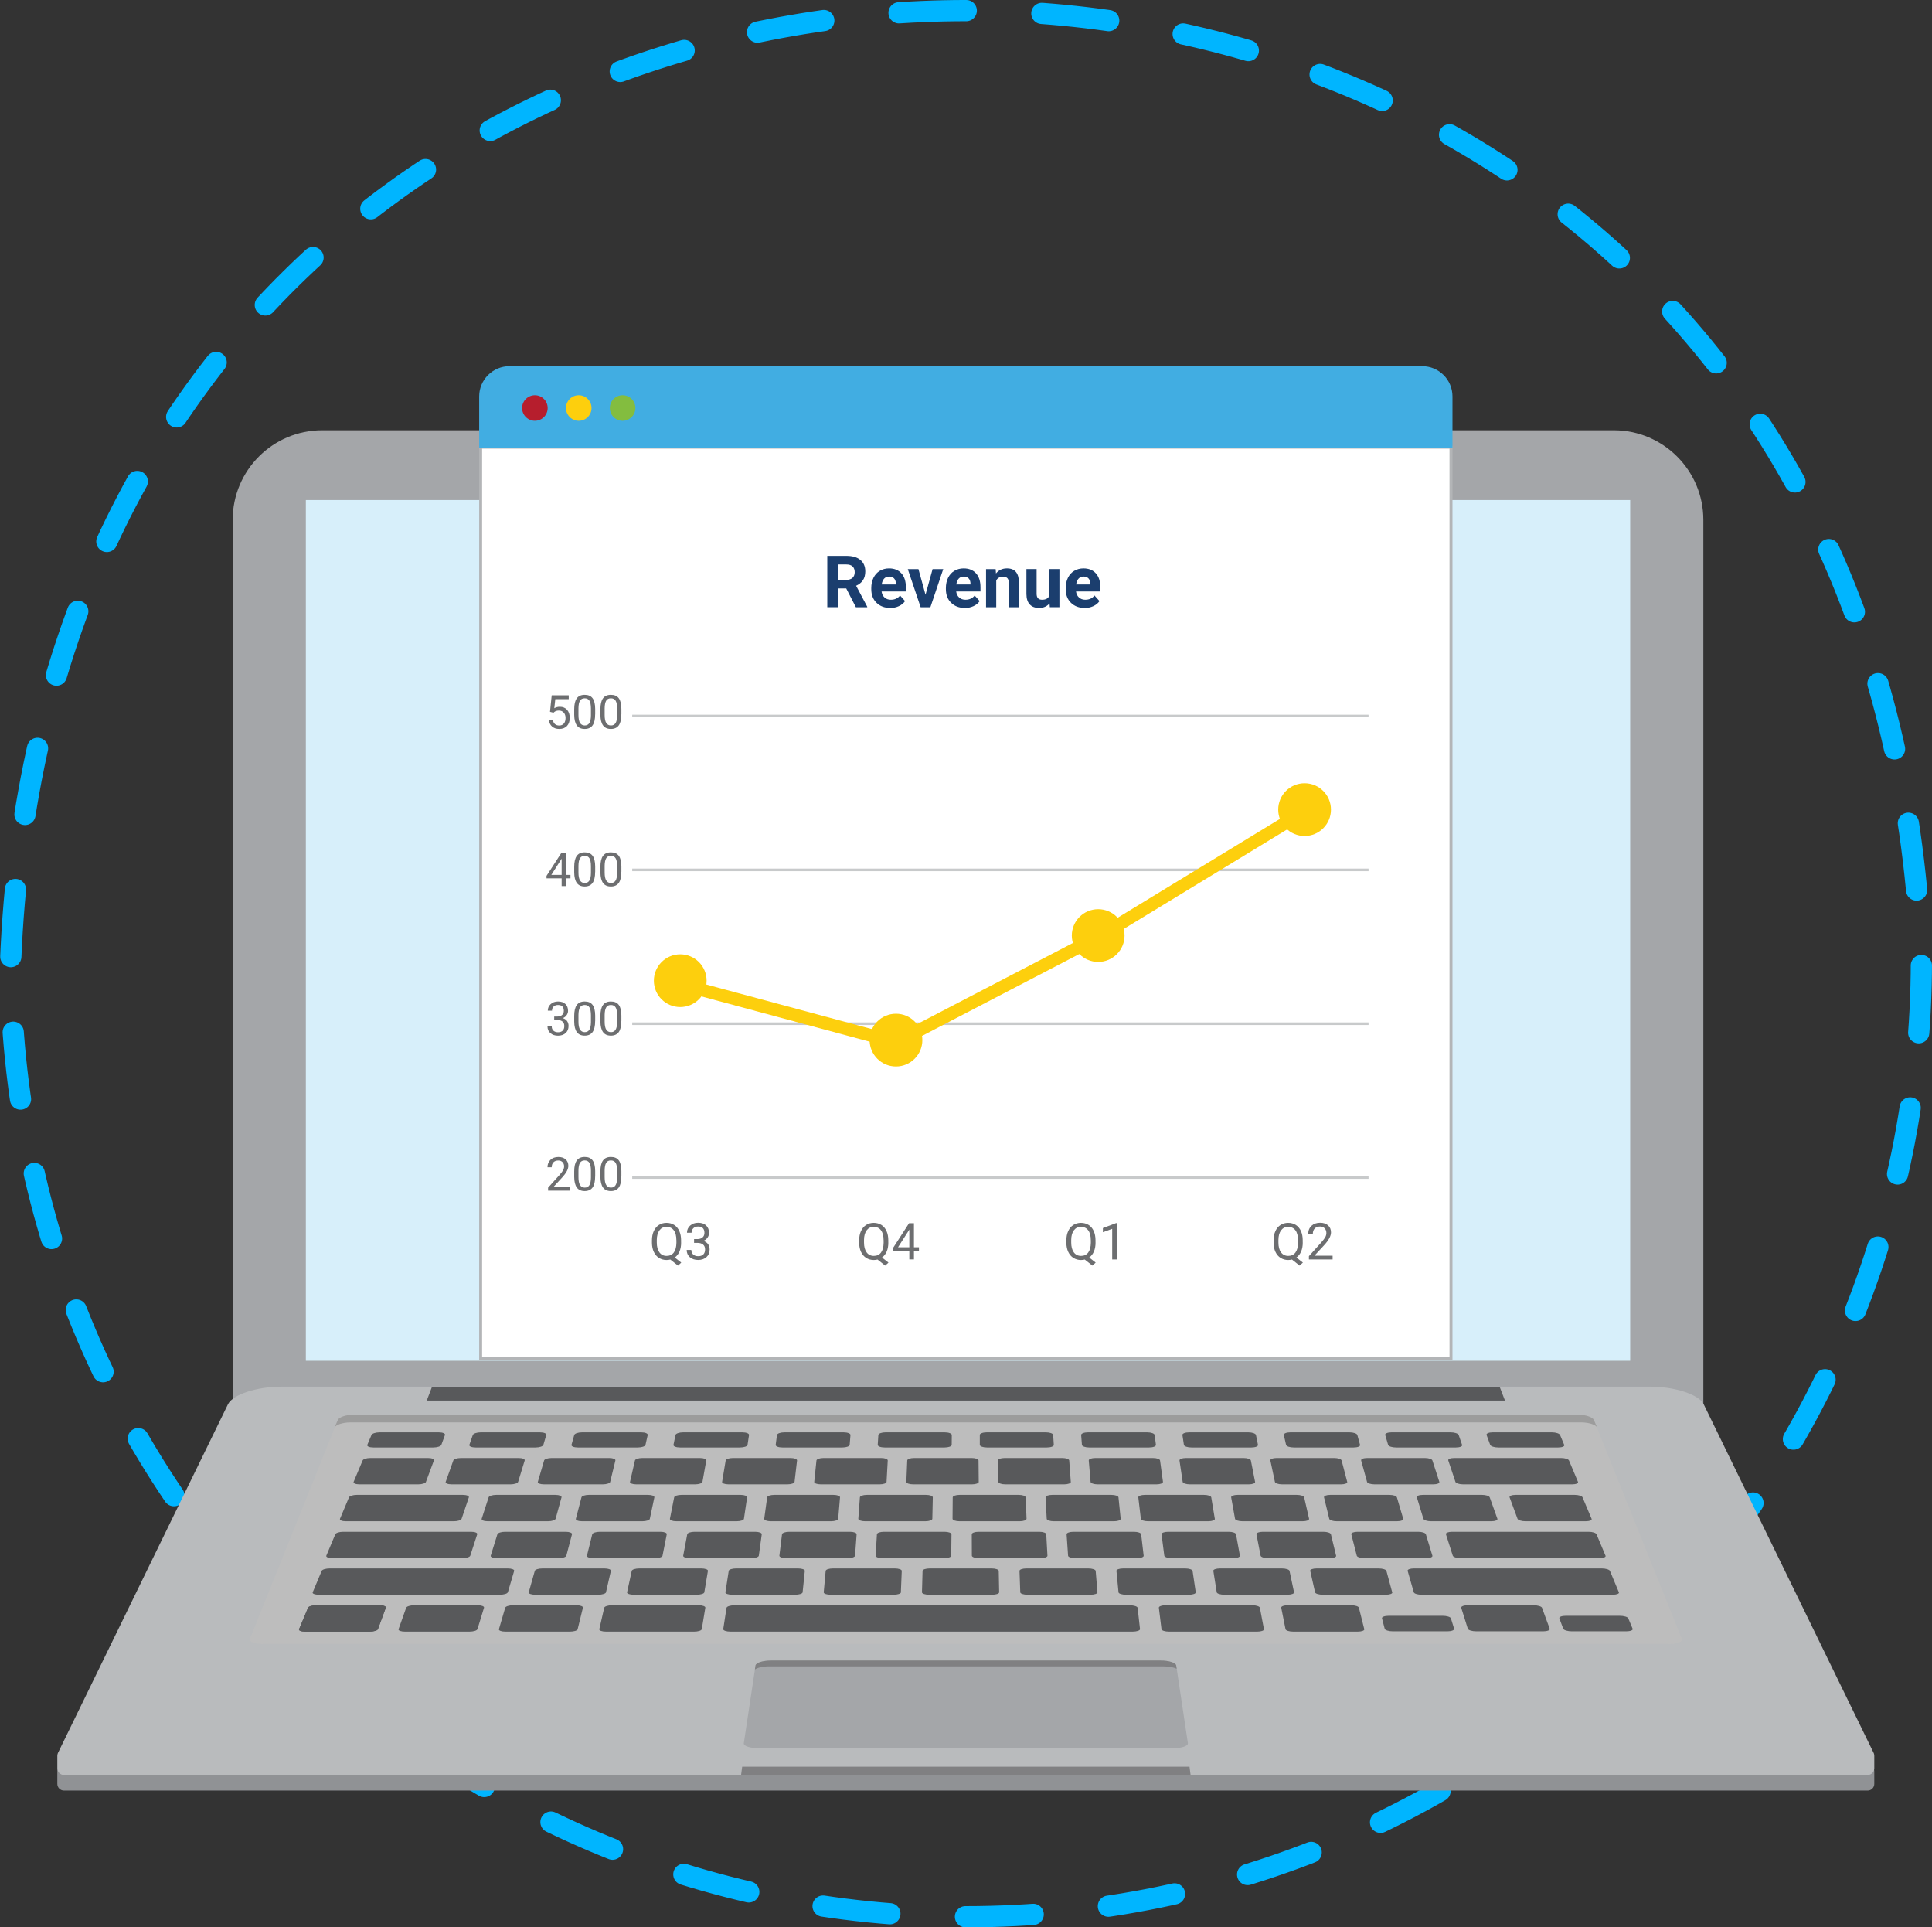 <svg xmlns="http://www.w3.org/2000/svg" xmlns:xlink="http://www.w3.org/1999/xlink" id="Layer_2" viewBox="0 0 455 453.81"><rect x="0" y="0" width="455" height="453.81" fill="#333333" stroke="none"/><defs><style>.cls-1{stroke:#fdcf0d;stroke-width:3px;}.cls-1,.cls-2,.cls-3,.cls-4{fill:none;}.cls-1,.cls-3,.cls-4{stroke-miterlimit:10;}.cls-5{clip-path:url(#clippath);}.cls-6{fill:#fdcf0d;}.cls-7{fill:#fff;}.cls-8{fill:#9c9c9c;}.cls-9{fill:#83bd3f;}.cls-10{fill:#b61e2d;}.cls-11{fill:#909295;}.cls-12{fill:#b3b5b7;}.cls-13{fill:#b9bbbd;}.cls-14{fill:#d7effa;}.cls-15{fill:#a4a6a9;}.cls-16{fill:#bdbdbd;}.cls-17{fill:#41ade2;}.cls-18{fill:#1b3e6e;}.cls-19{fill:#6d6e70;}.cls-20{fill:#808082;}.cls-21{fill:#58595b;}.cls-2{clip-rule:evenodd;}.cls-22{clip-path:url(#clippath-1);}.cls-23{clip-path:url(#clippath-4);}.cls-24{clip-path:url(#clippath-3);}.cls-25{clip-path:url(#clippath-2);}.cls-26{clip-path:url(#clippath-7);}.cls-27{clip-path:url(#clippath-8);}.cls-28{clip-path:url(#clippath-6);}.cls-29{clip-path:url(#clippath-5);}.cls-30{clip-path:url(#clippath-9);}.cls-31{clip-path:url(#clippath-60);}.cls-32{clip-path:url(#clippath-69);}.cls-33{clip-path:url(#clippath-20);}.cls-34{clip-path:url(#clippath-21);}.cls-35{clip-path:url(#clippath-24);}.cls-36{clip-path:url(#clippath-23);}.cls-37{clip-path:url(#clippath-22);}.cls-38{clip-path:url(#clippath-25);}.cls-39{clip-path:url(#clippath-44);}.cls-40{clip-path:url(#clippath-45);}.cls-41{clip-path:url(#clippath-40);}.cls-42{clip-path:url(#clippath-42);}.cls-43{clip-path:url(#clippath-41);}.cls-44{clip-path:url(#clippath-47);}.cls-45{clip-path:url(#clippath-43);}.cls-46{clip-path:url(#clippath-46);}.cls-47{clip-path:url(#clippath-48);}.cls-48{clip-path:url(#clippath-49);}.cls-49{clip-path:url(#clippath-81);}.cls-50{clip-path:url(#clippath-80);}.cls-51{clip-path:url(#clippath-27);}.cls-52{clip-path:url(#clippath-28);}.cls-53{clip-path:url(#clippath-26);}.cls-54{clip-path:url(#clippath-29);}.cls-55{clip-path:url(#clippath-34);}.cls-56{clip-path:url(#clippath-35);}.cls-57{clip-path:url(#clippath-36);}.cls-58{clip-path:url(#clippath-37);}.cls-59{clip-path:url(#clippath-39);}.cls-60{clip-path:url(#clippath-33);}.cls-61{clip-path:url(#clippath-32);}.cls-62{clip-path:url(#clippath-30);}.cls-63{clip-path:url(#clippath-38);}.cls-64{clip-path:url(#clippath-31);}.cls-65{clip-path:url(#clippath-53);}.cls-66{clip-path:url(#clippath-54);}.cls-67{clip-path:url(#clippath-50);}.cls-68{clip-path:url(#clippath-51);}.cls-69{clip-path:url(#clippath-52);}.cls-70{clip-path:url(#clippath-55);}.cls-71{clip-path:url(#clippath-56);}.cls-72{clip-path:url(#clippath-57);}.cls-73{clip-path:url(#clippath-58);}.cls-74{clip-path:url(#clippath-79);}.cls-75{clip-path:url(#clippath-61);}.cls-76{clip-path:url(#clippath-64);}.cls-77{clip-path:url(#clippath-62);}.cls-78{clip-path:url(#clippath-68);}.cls-79{clip-path:url(#clippath-67);}.cls-80{clip-path:url(#clippath-73);}.cls-81{clip-path:url(#clippath-59);}.cls-82{clip-path:url(#clippath-65);}.cls-83{clip-path:url(#clippath-63);}.cls-84{clip-path:url(#clippath-66);}.cls-85{clip-path:url(#clippath-70);}.cls-86{clip-path:url(#clippath-75);}.cls-87{clip-path:url(#clippath-72);}.cls-88{clip-path:url(#clippath-78);}.cls-89{clip-path:url(#clippath-71);}.cls-90{clip-path:url(#clippath-77);}.cls-91{clip-path:url(#clippath-74);}.cls-92{clip-path:url(#clippath-76);}.cls-93{clip-path:url(#clippath-14);}.cls-94{clip-path:url(#clippath-13);}.cls-95{clip-path:url(#clippath-12);}.cls-96{clip-path:url(#clippath-10);}.cls-97{clip-path:url(#clippath-15);}.cls-98{clip-path:url(#clippath-17);}.cls-99{clip-path:url(#clippath-16);}.cls-100{clip-path:url(#clippath-19);}.cls-101{clip-path:url(#clippath-11);}.cls-102{clip-path:url(#clippath-18);}.cls-3{stroke:#00b5ff;stroke-dasharray:0 0 15.84 17.82;stroke-linecap:round;stroke-width:5px;}.cls-4{stroke:#c8cacb;stroke-width:.61px;}</style><clipPath id="clippath"><path class="cls-2" d="M401.15,331.81H54.8V122.4c0-11.64,9.44-21.09,21.08-21.09H380.06c11.64,0,21.09,9.45,21.09,21.09v209.41Z"></path></clipPath><clipPath id="clippath-1"><polygon class="cls-2" points="72.03 117.74 72.03 127.28 72.03 133.83 72.03 320.41 383.92 320.41 383.92 133.83 383.92 127.28 383.92 117.74 72.03 117.74"></polygon></clipPath><clipPath id="clippath-2"><path class="cls-2" d="M441.3,416.5h0v-.02s-.02,0-.02-.02l-40.08-82.2c-1.18-2.26-6.78-4.08-12.5-4.08H66.23c-5.73,0-11.32,1.82-12.51,4.08L13.63,416.46s0,.02-.01,.02v.02h0c-.07,.18-.12,.37-.12,.58v2.95c0,.86,.7,1.57,1.56,1.57H439.85c.87,0,1.56-.71,1.56-1.57v-2.95c0-.21-.05-.4-.11-.58"></path></clipPath><clipPath id="clippath-3"><path class="cls-2" d="M441.3,412.82h0s-.02-.02-.02-.04l-40.08-82.2c-1.18-2.25-6.78-4.08-12.5-4.08H66.23c-5.73,0-11.32,1.83-12.51,4.08L13.63,412.78s0,.02-.01,.02h0c-.07,.2-.12,.4-.12,.61v2.94c0,.86,.7,1.58,1.56,1.58H439.85c.87,0,1.56-.71,1.56-1.58v-2.94c0-.21-.05-.4-.11-.59"></path></clipPath><clipPath id="clippath-4"><path class="cls-2" d="M396.07,385.89c.31,.67-1.09,1.21-3.08,1.21H61.95c-2.01,0-3.39-.54-3.1-1.21l20.72-51.57c.3-.67,1.96-1.22,3.71-1.22H371.66c1.74,0,3.4,.55,3.7,1.22l20.72,51.57Z"></path></clipPath><clipPath id="clippath-5"><path class="cls-2" d="M371.66,333.1H83.28c-1.75,0-3.41,.55-3.71,1.22l-.8,1.82c.29-.67,1.96-1.22,3.72-1.22H372.44c1.74,0,3.42,.55,3.72,1.22l-.8-1.82c-.3-.67-1.96-1.22-3.7-1.22"></path></clipPath><clipPath id="clippath-6"><polygon class="cls-2" points="280.14 415.98 174.79 415.98 174.53 417.92 280.39 417.92 280.14 415.98"></polygon></clipPath><clipPath id="clippath-7"><path class="cls-2" d="M279.75,410.47c.09,.65-1.48,1.16-3.53,1.16h-97.49c-2.06,0-3.65-.51-3.56-1.16l2.76-18.32c.08-.65,1.72-1.16,3.66-1.16h91.77c1.93,0,3.55,.52,3.65,1.16l2.75,18.32Z"></path></clipPath><clipPath id="clippath-8"><polygon class="cls-2" points="354.43 329.77 100.5 329.77 101.75 326.51 353.17 326.51 354.43 329.77"></polygon></clipPath><clipPath id="clippath-9"><path class="cls-2" d="M108.71,357.61c-.1,.32-.91,.58-1.8,.58h-25.48c-.89,0-1.5-.26-1.36-.58l2.12-5.05c.14-.33,.95-.58,1.82-.58h25.02c.87,0,1.49,.25,1.39,.58l-1.71,5.05Z"></path></clipPath><clipPath id="clippath-10"><path class="cls-2" d="M110.75,366.3c-.1,.32-.93,.58-1.84,.58h-30.66c-.9,0-1.52-.26-1.4-.58l2.12-5.05c.13-.32,.96-.58,1.86-.58h30.12c.91,0,1.54,.26,1.44,.58l-1.64,5.05Z"></path></clipPath><clipPath id="clippath-11"><path class="cls-2" d="M119.58,374.93c-.08,.31-.92,.56-1.87,.56h-42.64c-.92,0-1.56-.25-1.43-.56l2.12-5.06c.13-.32,.98-.57,1.89-.57h41.92c.93,0,1.6,.26,1.52,.57l-1.49,5.06Z"></path></clipPath><clipPath id="clippath-12"><path class="cls-2" d="M378.12,366.3c.13,.32-.5,.58-1.43,.58h-32.71c-.9,0-1.74-.26-1.84-.58l-1.61-5.05c-.1-.32,.55-.58,1.45-.58h32.14c.91,0,1.74,.26,1.87,.58l2.12,5.05Z"></path></clipPath><clipPath id="clippath-13"><path class="cls-2" d="M381.26,374.93c.13,.31-.52,.56-1.46,.56h-45c-.93,0-1.75-.25-1.84-.56l-1.45-5.06c-.09-.32,.58-.57,1.48-.57h44.24c.92,0,1.78,.26,1.92,.57l2.11,5.06Z"></path></clipPath><clipPath id="clippath-14"><path class="cls-2" d="M321.3,383.61c.07,.32-.63,.57-1.58,.57h-15.13c-.96,0-1.77-.25-1.84-.57l-1.01-5.06c-.07-.32,.63-.58,1.57-.58h14.88c.94,0,1.77,.26,1.84,.58l1.27,5.06Z"></path></clipPath><clipPath id="clippath-15"><path class="cls-2" d="M88.99,383.61c-.12,.32-1,.57-1.95,.57h-15.13c-.95,0-1.61-.25-1.48-.57l2.12-5.06c.12-.32,.99-.58,1.92-.58h14.91c.93,0,1.6,.26,1.48,.58l-1.86,5.06Z"></path></clipPath><clipPath id="clippath-16"><path class="cls-2" d="M112.43,383.61c-.09,.32-.94,.57-1.9,.57h-15.14c-.96,0-1.63-.25-1.53-.57l1.8-5.06c.12-.32,.97-.58,1.92-.58h14.89c.94,0,1.62,.26,1.52,.58l-1.55,5.06Z"></path></clipPath><clipPath id="clippath-17"><path class="cls-2" d="M136.05,383.61c-.07,.32-.9,.57-1.86,.57h-15.13c-.96,0-1.65-.25-1.56-.57l1.48-5.06c.09-.32,.93-.58,1.87-.58h14.89c.93,0,1.62,.26,1.54,.58l-1.24,5.06Z"></path></clipPath><clipPath id="clippath-18"><path class="cls-2" d="M165.26,383.61c-.05,.32-.87,.57-1.81,.57h-20.71c-.97,0-1.67-.25-1.6-.57l1.16-5.06c.08-.32,.9-.58,1.85-.58h20.36c.94,0,1.66,.26,1.6,.58l-.84,5.06Z"></path></clipPath><clipPath id="clippath-19"><path class="cls-2" d="M268.48,383.58c.03,.33-.76,.6-1.76,.6h-94.68c-.99,0-1.76-.27-1.71-.6l.77-5c.05-.33,.89-.6,1.86-.6h93.11c.98,0,1.82,.27,1.85,.6l.56,5Z"></path></clipPath><clipPath id="clippath-20"><path class="cls-2" d="M297.67,383.61c.06,.32-.67,.57-1.61,.57h-20.73c-.94,0-1.75-.25-1.79-.57l-.62-5.06c-.04-.32,.69-.58,1.61-.58h20.38c.93,0,1.74,.26,1.8,.58l.96,5.06Z"></path></clipPath><clipPath id="clippath-21"><path class="cls-2" d="M100.32,348.93c-.12,.31-.93,.57-1.8,.57h-13.91c-.87,0-1.46-.26-1.33-.57l2.12-5.05c.13-.33,.93-.58,1.78-.58h13.66c.86,0,1.46,.25,1.35,.58l-1.88,5.05Z"></path></clipPath><clipPath id="clippath-22"><path class="cls-2" d="M122.01,348.93c-.1,.31-.89,.57-1.76,.57h-13.91c-.88,0-1.48-.26-1.38-.57l1.8-5.05c.12-.33,.89-.58,1.77-.58h13.65c.86,0,1.48,.25,1.39,.58l-1.55,5.05Z"></path></clipPath><clipPath id="clippath-23"><path class="cls-2" d="M143.71,348.93c-.08,.31-.86,.57-1.72,.57h-13.91c-.87,0-1.52-.26-1.42-.57l1.48-5.05c.09-.33,.88-.58,1.72-.58h13.65c.85,0,1.5,.25,1.42,.58l-1.23,5.05Z"></path></clipPath><clipPath id="clippath-24"><path class="cls-2" d="M165.42,348.93c-.06,.31-.82,.57-1.7,.57h-13.9c-.87,0-1.52-.26-1.45-.57l1.16-5.05c.07-.33,.84-.58,1.7-.58h13.64c.87,0,1.52,.25,1.46,.58l-.9,5.05Z"></path></clipPath><clipPath id="clippath-25"><path class="cls-2" d="M187.11,348.93c-.04,.31-.78,.57-1.65,.57h-13.9c-.88,0-1.55-.26-1.5-.57l.84-5.05c.05-.33,.79-.58,1.67-.58h13.64c.86,0,1.53,.25,1.5,.58l-.59,5.05Z"></path></clipPath><clipPath id="clippath-26"><path class="cls-2" d="M208.79,348.93c-.01,.31-.72,.57-1.6,.57h-13.91c-.87,0-1.56-.26-1.52-.57l.52-5.05c.04-.33,.77-.58,1.62-.58h13.65c.86,0,1.53,.25,1.52,.58l-.28,5.05Z"></path></clipPath><clipPath id="clippath-27"><path class="cls-2" d="M230.5,348.93c0,.31-.7,.57-1.59,.57h-13.89c-.88,0-1.59-.26-1.57-.57l.21-5.05c.01-.33,.71-.58,1.58-.58h13.65c.86,0,1.56,.25,1.56,.58l.05,5.05Z"></path></clipPath><clipPath id="clippath-28"><path class="cls-2" d="M252.19,348.93c.02,.31-.68,.57-1.55,.57h-13.91c-.87,0-1.59-.26-1.6-.57l-.12-5.05c0-.33,.69-.58,1.55-.58h13.65c.86,0,1.57,.25,1.6,.58l.37,5.05Z"></path></clipPath><clipPath id="clippath-29"><path class="cls-2" d="M273.88,348.93c.04,.31-.64,.57-1.5,.57h-13.9c-.87,0-1.61-.26-1.64-.57l-.43-5.05c-.02-.33,.65-.58,1.51-.58h13.65c.86,0,1.58,.25,1.63,.58l.69,5.05Z"></path></clipPath><clipPath id="clippath-30"><path class="cls-2" d="M295.58,348.93c.07,.31-.6,.57-1.47,.57h-13.9c-.88,0-1.63-.26-1.68-.57l-.75-5.05c-.04-.33,.62-.58,1.49-.58h13.64c.86,0,1.61,.25,1.68,.58l.99,5.05Z"></path></clipPath><clipPath id="clippath-31"><path class="cls-2" d="M317.28,348.93c.09,.31-.56,.57-1.43,.57h-13.91c-.87,0-1.62-.26-1.69-.57l-1.07-5.05c-.07-.33,.56-.58,1.41-.58h13.67c.85,0,1.61,.25,1.7,.58l1.32,5.05Z"></path></clipPath><clipPath id="clippath-32"><path class="cls-2" d="M338.97,348.93c.1,.31-.51,.57-1.38,.57h-13.91c-.88,0-1.65-.26-1.73-.57l-1.39-5.05c-.08-.33,.53-.58,1.4-.58h13.66c.85,0,1.63,.25,1.72,.58l1.64,5.05Z"></path></clipPath><clipPath id="clippath-33"><path class="cls-2" d="M371.63,348.93c.13,.31-.48,.57-1.36,.57h-25.72c-.88,0-1.67-.26-1.78-.57l-1.69-5.05c-.11-.33,.5-.58,1.36-.58h25.26c.86,0,1.67,.25,1.81,.58l2.12,5.05Z"></path></clipPath><clipPath id="clippath-34"><path class="cls-2" d="M342.44,383.51c.11,.33-.63,.6-1.62,.6h-12.76c-.99,0-1.87-.27-1.95-.6l-.64-2.46c-.09-.34,.64-.6,1.62-.6h12.64c.98,0,1.86,.26,1.97,.6l.76,2.46Z"></path></clipPath><clipPath id="clippath-35"><path class="cls-2" d="M361.16,377.97h-15.44c-.98,0-1.69,.27-1.59,.6l.78,2.47,.66,2.11,.12,.36c.1,.33,1,.6,2,.6h15.7c.99,0,1.71-.27,1.58-.6l-.13-.36-.78-2.11-.9-2.47c-.12-.33-1.02-.6-2.01-.6"></path></clipPath><clipPath id="clippath-36"><path class="cls-2" d="M384.5,383.51c.14,.33-.54,.6-1.55,.6h-12.75c-1.01,0-1.9-.27-2.04-.6l-.92-2.46c-.13-.34,.57-.6,1.56-.6h12.63c.99,0,1.9,.26,2.04,.6l1.03,2.46Z"></path></clipPath><clipPath id="clippath-37"><path class="cls-2" d="M88.99,383.61c-.12,.32-1,.57-1.95,.57h-15.13c-.95,0-1.61-.25-1.48-.57l2.12-5.06c.12-.32,.99-.58,1.92-.58h14.91c.93,0,1.6,.26,1.48,.58l-1.86,5.06Z"></path></clipPath><clipPath id="clippath-38"><path class="cls-2" d="M142.72,374.93c-.09,.31-.89,.56-1.82,.56h-14.85c-.93,0-1.61-.25-1.53-.56l1.43-5.06c.08-.32,.89-.57,1.81-.57h14.59c.91,0,1.6,.26,1.52,.57l-1.16,5.06Z"></path></clipPath><clipPath id="clippath-39"><path class="cls-2" d="M165.87,374.93c-.05,.31-.86,.56-1.79,.56h-14.84c-.93,0-1.63-.25-1.56-.56l1.1-5.06c.07-.32,.87-.57,1.79-.57h14.58c.91,0,1.62,.26,1.57,.57l-.85,5.06Z"></path></clipPath><clipPath id="clippath-40"><path class="cls-2" d="M189.02,374.93c-.03,.31-.82,.56-1.76,.56h-14.82c-.92,0-1.65-.25-1.6-.56l.78-5.06c.04-.32,.83-.57,1.75-.57h14.57c.93,0,1.64,.26,1.6,.57l-.52,5.06Z"></path></clipPath><clipPath id="clippath-41"><path class="cls-2" d="M212.17,374.93c0,.31-.79,.56-1.71,.56h-14.83c-.95,0-1.66-.25-1.64-.56l.46-5.06c.04-.32,.78-.57,1.71-.57h14.58c.9,0,1.65,.26,1.63,.57l-.21,5.06Z"></path></clipPath><clipPath id="clippath-42"><path class="cls-2" d="M235.3,374.93c.02,.31-.73,.56-1.67,.56h-14.82c-.94,0-1.68-.25-1.68-.56l.14-5.06c.01-.32,.76-.57,1.69-.57h14.57c.93,0,1.67,.26,1.68,.57l.1,5.06Z"></path></clipPath><clipPath id="clippath-43"><path class="cls-2" d="M258.46,374.93c.02,.31-.72,.56-1.66,.56h-14.81c-.94,0-1.69-.25-1.71-.56l-.18-5.06c-.01-.32,.72-.57,1.63-.57h14.58c.92,0,1.69,.26,1.73,.57l.42,5.06Z"></path></clipPath><clipPath id="clippath-44"><path class="cls-2" d="M281.61,374.93c.04,.31-.68,.56-1.62,.56h-14.82c-.93,0-1.72-.25-1.75-.56l-.49-5.06c-.04-.32,.68-.57,1.6-.57h14.57c.92,0,1.71,.26,1.76,.57l.75,5.06Z"></path></clipPath><clipPath id="clippath-45"><path class="cls-2" d="M304.76,374.93c.06,.31-.65,.56-1.59,.56h-14.82c-.93,0-1.73-.25-1.8-.56l-.8-5.06c-.06-.32,.66-.57,1.57-.57h14.58c.91,0,1.73,.26,1.79,.57l1.07,5.06Z"></path></clipPath><clipPath id="clippath-46"><path class="cls-2" d="M327.89,374.93c.09,.31-.59,.56-1.54,.56h-14.81c-.94,0-1.77-.25-1.83-.56l-1.14-5.06c-.08-.32,.62-.57,1.53-.57h14.58c.92,0,1.75,.26,1.83,.57l1.37,5.06Z"></path></clipPath><clipPath id="clippath-47"><path class="cls-2" d="M103.94,340.2c-.13,.35-.99,.62-1.91,.62h-14.11c-.93,0-1.56-.27-1.41-.62l.97-2.31c.14-.35,.99-.63,1.91-.63h13.95c.93,0,1.57,.28,1.45,.63l-.85,2.31Z"></path></clipPath><clipPath id="clippath-48"><path class="cls-2" d="M127.98,340.2c-.1,.35-.94,.62-1.87,.62h-14.1c-.94,0-1.58-.27-1.47-.62l.81-2.31c.12-.35,.96-.63,1.87-.63h13.95c.94,0,1.59,.28,1.48,.63l-.68,2.31Z"></path></clipPath><clipPath id="clippath-49"><path class="cls-2" d="M152.01,340.2c-.07,.35-.88,.62-1.8,.62h-14.12c-.93,0-1.59-.27-1.5-.62l.65-2.31c.09-.35,.91-.63,1.83-.63h13.96c.91,0,1.58,.28,1.51,.63l-.52,2.31Z"></path></clipPath><clipPath id="clippath-50"><path class="cls-2" d="M176.06,340.2c-.06,.35-.85,.62-1.78,.62h-14.13c-.91,0-1.61-.27-1.54-.62l.47-2.31c.07-.35,.88-.63,1.79-.63h13.96c.92,0,1.62,.28,1.57,.63l-.35,2.31Z"></path></clipPath><clipPath id="clippath-51"><path class="cls-2" d="M200.1,340.2c-.02,.35-.81,.62-1.72,.62h-14.11c-.94,0-1.64-.27-1.59-.62l.3-2.31c.05-.35,.82-.63,1.75-.63h13.96c.9,0,1.63,.28,1.6,.63l-.19,2.31Z"></path></clipPath><clipPath id="clippath-52"><path class="cls-2" d="M224.13,340.2c0,.35-.76,.62-1.7,.62h-14.09c-.91,0-1.65-.27-1.63-.62l.15-2.31c.02-.35,.77-.63,1.69-.63h13.94c.93,0,1.67,.28,1.66,.63l-.02,2.31Z"></path></clipPath><clipPath id="clippath-53"><path class="cls-2" d="M248.19,340.2c.02,.35-.72,.62-1.64,.62h-14.11c-.93,0-1.69-.27-1.69-.62v-2.31c-.02-.35,.71-.63,1.63-.63h13.96c.91,0,1.68,.28,1.69,.63l.15,2.31Z"></path></clipPath><clipPath id="clippath-54"><path class="cls-2" d="M272.22,340.2c.05,.35-.67,.62-1.6,.62h-14.1c-.92,0-1.69-.27-1.72-.62l-.18-2.31c-.03-.35,.69-.63,1.59-.63h13.97c.92,0,1.71,.28,1.75,.63l.3,2.31Z"></path></clipPath><clipPath id="clippath-55"><path class="cls-2" d="M296.26,340.2c.07,.35-.63,.62-1.55,.62h-14.1c-.95,0-1.74-.27-1.79-.62l-.35-2.31c-.05-.35,.65-.63,1.57-.63h13.96c.91,0,1.71,.28,1.79,.63l.47,2.31Z"></path></clipPath><clipPath id="clippath-56"><path class="cls-2" d="M320.3,340.2c.1,.35-.58,.62-1.51,.62h-14.09c-.94,0-1.75-.27-1.82-.62l-.53-2.31c-.07-.35,.61-.63,1.52-.63h13.96c.91,0,1.74,.28,1.83,.63l.64,2.31Z"></path></clipPath><clipPath id="clippath-57"><path class="cls-2" d="M344.34,340.2c.12,.35-.53,.62-1.46,.62h-14.11c-.92,0-1.77-.27-1.86-.62l-.68-2.31c-.1-.35,.56-.63,1.47-.63h13.95c.92,0,1.76,.28,1.88,.63l.8,2.31Z"></path></clipPath><clipPath id="clippath-58"><path class="cls-2" d="M368.39,340.2c.15,.35-.5,.62-1.42,.62h-14.11c-.93,0-1.78-.27-1.91-.62l-.85-2.31c-.12-.35,.5-.63,1.43-.63h13.96c.92,0,1.78,.28,1.92,.63l.97,2.31Z"></path></clipPath><clipPath id="clippath-59"><path class="cls-2" d="M130.84,357.61c-.07,.32-.88,.58-1.77,.58h-14.2c-.9,0-1.54-.26-1.43-.58l1.63-5.05c.1-.33,.9-.58,1.79-.58h13.96c.87,0,1.52,.25,1.42,.58l-1.39,5.05Z"></path></clipPath><clipPath id="clippath-60"><path class="cls-2" d="M153.05,357.61c-.08,.32-.86,.58-1.76,.58h-14.21c-.9,0-1.55-.26-1.46-.58l1.32-5.05c.07-.33,.85-.58,1.73-.58h13.96c.89,0,1.55,.25,1.48,.58l-1.07,5.05Z"></path></clipPath><clipPath id="clippath-61"><path class="cls-2" d="M175.21,357.61c-.05,.32-.81,.58-1.71,.58h-14.22c-.9,0-1.57-.26-1.51-.58l1-5.05c.06-.33,.82-.58,1.71-.58h13.96c.87,0,1.55,.25,1.51,.58l-.75,5.05Z"></path></clipPath><clipPath id="clippath-62"><path class="cls-2" d="M197.39,357.61c-.03,.32-.77,.58-1.66,.58h-14.2c-.9,0-1.59-.26-1.55-.58l.69-5.05c.03-.33,.78-.58,1.67-.58h13.95c.87,0,1.57,.25,1.54,.58l-.43,5.05Z"></path></clipPath><clipPath id="clippath-63"><path class="cls-2" d="M219.57,357.61c0,.32-.74,.58-1.64,.58h-14.21c-.88,0-1.6-.26-1.58-.58l.37-5.05c.02-.33,.76-.58,1.63-.58h13.95c.89,0,1.59,.25,1.59,.58l-.11,5.05Z"></path></clipPath><clipPath id="clippath-64"><path class="cls-2" d="M241.75,357.61c0,.32-.7,.58-1.59,.58h-14.2c-.9,0-1.63-.26-1.63-.58l.04-5.05c0-.33,.74-.58,1.61-.58h13.96c.88,0,1.59,.25,1.61,.58l.21,5.05Z"></path></clipPath><clipPath id="clippath-65"><path class="cls-2" d="M263.93,357.61c.03,.32-.67,.58-1.56,.58h-14.21c-.88,0-1.64-.26-1.65-.58l-.27-5.05c-.02-.33,.68-.58,1.56-.58h13.95c.88,0,1.63,.25,1.66,.58l.52,5.05Z"></path></clipPath><clipPath id="clippath-66"><path class="cls-2" d="M286.11,357.61c.05,.32-.63,.58-1.54,.58h-14.2c-.91,0-1.66-.26-1.69-.58l-.6-5.05c-.03-.33,.65-.58,1.54-.58h13.93c.91,0,1.66,.25,1.71,.58l.84,5.05Z"></path></clipPath><clipPath id="clippath-67"><path class="cls-2" d="M308.29,357.61c.08,.32-.6,.58-1.49,.58h-14.2c-.91,0-1.69-.26-1.74-.58l-.91-5.05c-.06-.33,.61-.58,1.5-.58h13.97c.87,0,1.65,.25,1.72,.58l1.16,5.05Z"></path></clipPath><clipPath id="clippath-68"><path class="cls-2" d="M330.47,357.61c.08,.32-.55,.58-1.46,.58h-14.2c-.9,0-1.69-.26-1.76-.58l-1.23-5.05c-.08-.33,.57-.58,1.45-.58h13.95c.9,0,1.67,.25,1.76,.58l1.49,5.05Z"></path></clipPath><clipPath id="clippath-69"><path class="cls-2" d="M352.65,357.61c.1,.32-.53,.58-1.43,.58h-14.2c-.9,0-1.7-.26-1.8-.58l-1.54-5.05c-.11-.33,.52-.58,1.41-.58h13.95c.88,0,1.68,.25,1.8,.58l1.81,5.05Z"></path></clipPath><clipPath id="clippath-70"><path class="cls-2" d="M374.84,357.61c.13,.32-.5,.58-1.39,.58h-14.21c-.9,0-1.73-.26-1.85-.58l-1.87-5.05c-.12-.33,.51-.58,1.39-.58h13.96c.88,0,1.71,.25,1.83,.58l2.13,5.05Z"></path></clipPath><clipPath id="clippath-71"><path class="cls-2" d="M133.38,366.3c-.08,.32-.9,.58-1.82,.58h-14.51c-.92,0-1.58-.26-1.48-.58l1.57-5.05c.1-.32,.91-.58,1.82-.58h14.26c.89,0,1.57,.26,1.49,.58l-1.33,5.05Z"></path></clipPath><clipPath id="clippath-72"><path class="cls-2" d="M156.04,366.3c-.07,.32-.85,.58-1.77,.58h-14.52c-.93,0-1.6-.26-1.52-.58l1.25-5.05c.08-.32,.88-.58,1.78-.58h14.27c.9,0,1.56,.26,1.5,.58l-1,5.05Z"></path></clipPath><clipPath id="clippath-73"><path class="cls-2" d="M178.71,366.3c-.05,.32-.83,.58-1.74,.58h-14.52c-.91,0-1.61-.26-1.55-.58l.95-5.05c.05-.32,.83-.58,1.72-.58h14.27c.9,0,1.59,.26,1.56,.58l-.69,5.05Z"></path></clipPath><clipPath id="clippath-74"><path class="cls-2" d="M201.37,366.3c-.02,.32-.79,.58-1.7,.58h-14.53c-.92,0-1.62-.26-1.59-.58l.62-5.05c.04-.32,.8-.58,1.71-.58h14.27c.91,0,1.61,.26,1.59,.58l-.37,5.05Z"></path></clipPath><clipPath id="clippath-75"><path class="cls-2" d="M224.02,366.3c0,.32-.75,.58-1.66,.58h-14.52c-.91,0-1.64-.26-1.62-.58l.3-5.05c.02-.32,.76-.58,1.66-.58h14.26c.9,0,1.64,.26,1.64,.58l-.06,5.05Z"></path></clipPath><clipPath id="clippath-76"><path class="cls-2" d="M246.69,366.3c.02,.32-.72,.58-1.63,.58h-14.52c-.92,0-1.66-.26-1.66-.58l-.02-5.05c0-.32,.71-.58,1.61-.58h14.29c.89,0,1.63,.26,1.64,.58l.28,5.05Z"></path></clipPath><clipPath id="clippath-77"><path class="cls-2" d="M269.35,366.3c.03,.32-.67,.58-1.59,.58h-14.52c-.92,0-1.7-.26-1.7-.58l-.35-5.05c-.02-.32,.71-.58,1.6-.58h14.26c.91,0,1.66,.26,1.7,.58l.59,5.05Z"></path></clipPath><clipPath id="clippath-78"><path class="cls-2" d="M292.01,366.3c.04,.32-.64,.58-1.55,.58h-14.52c-.92,0-1.69-.26-1.74-.58l-.65-5.05c-.04-.32,.65-.58,1.55-.58h14.27c.89,0,1.66,.26,1.72,.58l.92,5.05Z"></path></clipPath><clipPath id="clippath-79"><path class="cls-2" d="M314.67,366.3c.08,.32-.6,.58-1.52,.58h-14.52c-.91,0-1.69-.26-1.75-.58l-.98-5.05c-.06-.32,.61-.58,1.5-.58h14.27c.9,0,1.69,.26,1.77,.58l1.22,5.05Z"></path></clipPath><clipPath id="clippath-80"><path class="cls-2" d="M337.34,366.3c.1,.32-.55,.58-1.48,.58h-14.51c-.93,0-1.74-.26-1.82-.58l-1.29-5.05c-.08-.32,.58-.58,1.49-.58h14.26c.91,0,1.71,.26,1.81,.58l1.54,5.05Z"></path></clipPath><clipPath id="clippath-81"><path class="cls-2" d="M181.18,392.36h92.82c1.31,0,2.45,.22,3.11,.57l-.11-.78c-.1-.65-1.72-1.16-3.65-1.16h-91.76c-1.93,0-3.57,.52-3.66,1.16l-.15,.95c.57-.44,1.89-.75,3.39-.75"></path></clipPath></defs><g id="Layer_1-2"><g><path class="cls-3" d="M227.5,451.31c124.26,0,225-100.74,225-225-11.85-298.46-438.19-298.37-450,0,0,124.26,100.74,225,225,225h0Z"></path><g><g class="cls-5"><rect class="cls-15" x="53.8" y="100.31" width="348.35" height="232.49"></rect></g><g class="cls-22"><rect class="cls-14" x="71.03" y="116.74" width="313.89" height="204.66"></rect></g><g class="cls-25"><rect class="cls-11" x="12.5" y="329.18" width="429.91" height="93.42"></rect></g><g class="cls-24"><rect class="cls-13" x="12.5" y="325.51" width="429.91" height="93.42"></rect></g><g class="cls-23"><rect class="cls-16" x="57.56" y="332.1" width="339.83" height="56"></rect></g><g class="cls-29"><rect class="cls-8" x="77.77" y="332.1" width="299.39" height="5.03"></rect></g><g class="cls-28"><rect class="cls-20" x="173.53" y="414.98" width="107.86" height="3.95"></rect></g><g class="cls-26"><rect class="cls-15" x="174.07" y="389.98" width="106.76" height="22.64"></rect></g><g class="cls-27"><rect class="cls-21" x="99.5" y="325.51" width="255.93" height="5.27"></rect></g><g class="cls-30"><rect class="cls-21" x="78.93" y="350.99" width="32.59" height="8.2"></rect></g><g class="cls-96"><rect class="cls-21" x="75.73" y="359.67" width="37.77" height="8.2"></rect></g><g class="cls-101"><rect class="cls-21" x="72.51" y="368.29" width="49.65" height="8.2"></rect></g><g class="cls-95"><rect class="cls-21" x="339.43" y="359.67" width="39.81" height="8.2"></rect></g><g class="cls-94"><rect class="cls-21" x="330.42" y="368.29" width="51.97" height="8.2"></rect></g><g class="cls-93"><rect class="cls-21" x="300.67" y="376.97" width="21.71" height="8.21"></rect></g><g class="cls-97"><rect class="cls-21" x="69.29" y="376.97" width="22.68" height="8.21"></rect></g><g class="cls-99"><rect class="cls-21" x="92.76" y="376.97" width="22.33" height="8.21"></rect></g><g class="cls-98"><rect class="cls-21" x="116.42" y="376.97" width="21.95" height="8.21"></rect></g><g class="cls-102"><rect class="cls-21" x="140.06" y="376.97" width="27.09" height="8.21"></rect></g><g class="cls-100"><rect class="cls-21" x="169.28" y="376.97" width="100.23" height="8.2"></rect></g><g class="cls-33"><rect class="cls-21" x="271.89" y="376.97" width="26.84" height="8.21"></rect></g><g class="cls-34"><rect class="cls-21" x="82.15" y="342.31" width="21.15" height="8.2"></rect></g><g class="cls-37"><rect class="cls-21" x="103.86" y="342.31" width="20.8" height="8.2"></rect></g><g class="cls-36"><rect class="cls-21" x="125.57" y="342.31" width="20.45" height="8.2"></rect></g><g class="cls-35"><rect class="cls-21" x="147.29" y="342.31" width="20.09" height="8.2"></rect></g><g class="cls-38"><rect class="cls-21" x="169" y="342.31" width="19.73" height="8.2"></rect></g><g class="cls-53"><rect class="cls-21" x="190.71" y="342.31" width="19.36" height="8.2"></rect></g><g class="cls-51"><rect class="cls-21" x="212.43" y="342.31" width="19.07" height="8.2"></rect></g><g class="cls-52"><rect class="cls-21" x="234.02" y="342.31" width="19.2" height="8.2"></rect></g><g class="cls-54"><rect class="cls-21" x="255.39" y="342.31" width="19.53" height="8.2"></rect></g><g class="cls-62"><rect class="cls-21" x="276.74" y="342.31" width="19.91" height="8.2"></rect></g><g class="cls-64"><rect class="cls-21" x="298.1" y="342.31" width="20.27" height="8.2"></rect></g><g class="cls-61"><rect class="cls-21" x="319.46" y="342.31" width="20.6" height="8.2"></rect></g><g class="cls-60"><rect class="cls-21" x="339.97" y="342.31" width="32.79" height="8.2"></rect></g><g class="cls-55"><rect class="cls-21" x="324.37" y="379.45" width="19.18" height="5.66"></rect></g><g class="cls-56"><rect class="cls-21" x="343.02" y="376.97" width="23.08" height="8.14"></rect></g><g class="cls-57"><rect class="cls-21" x="366.11" y="379.45" width="19.53" height="5.66"></rect></g><g class="cls-58"><rect class="cls-21" x="69.29" y="376.97" width="22.68" height="8.21"></rect></g><g class="cls-63"><rect class="cls-21" x="123.44" y="368.29" width="21.52" height="8.2"></rect></g><g class="cls-59"><rect class="cls-21" x="146.62" y="368.29" width="21.16" height="8.2"></rect></g><g class="cls-41"><rect class="cls-21" x="169.78" y="368.29" width="20.79" height="8.2"></rect></g><g class="cls-43"><rect class="cls-21" x="192.96" y="368.29" width="20.43" height="8.2"></rect></g><g class="cls-42"><rect class="cls-21" x="216.12" y="368.29" width="20.2" height="8.2"></rect></g><g class="cls-45"><rect class="cls-21" x="239.09" y="368.29" width="20.4" height="8.2"></rect></g><g class="cls-39"><rect class="cls-21" x="261.89" y="368.29" width="20.76" height="8.2"></rect></g><g class="cls-40"><rect class="cls-21" x="284.69" y="368.29" width="21.13" height="8.2"></rect></g><g class="cls-46"><rect class="cls-21" x="307.5" y="368.29" width="21.48" height="8.2"></rect></g><g class="cls-44"><rect class="cls-21" x="85.37" y="336.27" width="20.54" height="5.55"></rect></g><g class="cls-47"><rect class="cls-21" x="109.43" y="336.27" width="20.34" height="5.55"></rect></g><g class="cls-48"><rect class="cls-21" x="133.5" y="336.27" width="20.12" height="5.55"></rect></g><g class="cls-67"><rect class="cls-21" x="157.55" y="336.27" width="19.92" height="5.55"></rect></g><g class="cls-68"><rect class="cls-21" x="181.62" y="336.27" width="19.7" height="5.55"></rect></g><g class="cls-69"><rect class="cls-21" x="205.69" y="336.27" width="19.47" height="5.55"></rect></g><g class="cls-65"><rect class="cls-21" x="229.73" y="336.27" width="19.48" height="5.55"></rect></g><g class="cls-66"><rect class="cls-21" x="253.58" y="336.27" width="19.69" height="5.55"></rect></g><g class="cls-70"><rect class="cls-21" x="277.42" y="336.27" width="19.91" height="5.55"></rect></g><g class="cls-71"><rect class="cls-21" x="301.28" y="336.27" width="20.12" height="5.55"></rect></g><g class="cls-72"><rect class="cls-21" x="325.13" y="336.27" width="20.33" height="5.55"></rect></g><g class="cls-73"><rect class="cls-21" x="348.99" y="336.27" width="20.55" height="5.55"></rect></g><g class="cls-81"><rect class="cls-21" x="112.33" y="350.99" width="21" height="8.2"></rect></g><g class="cls-31"><rect class="cls-21" x="134.52" y="350.99" width="20.66" height="8.2"></rect></g><g class="cls-75"><rect class="cls-21" x="156.73" y="350.99" width="20.29" height="8.2"></rect></g><g class="cls-77"><rect class="cls-21" x="178.93" y="350.99" width="19.91" height="8.2"></rect></g><g class="cls-83"><rect class="cls-21" x="201.13" y="350.99" width="19.56" height="8.2"></rect></g><g class="cls-76"><rect class="cls-21" x="223.32" y="350.99" width="19.44" height="8.2"></rect></g><g class="cls-82"><rect class="cls-21" x="245.22" y="350.99" width="19.75" height="8.2"></rect></g><g class="cls-84"><rect class="cls-21" x="267.05" y="350.99" width="20.11" height="8.2"></rect></g><g class="cls-79"><rect class="cls-21" x="288.89" y="350.99" width="20.48" height="8.2"></rect></g><g class="cls-78"><rect class="cls-21" x="310.74" y="350.99" width="20.81" height="8.2"></rect></g><g class="cls-32"><rect class="cls-21" x="332.58" y="350.99" width="21.18" height="8.2"></rect></g><g class="cls-85"><rect class="cls-21" x="354.41" y="350.99" width="21.55" height="8.2"></rect></g><g class="cls-89"><rect class="cls-21" x="114.47" y="359.67" width="21.32" height="8.2"></rect></g><g class="cls-87"><rect class="cls-21" x="137.15" y="359.67" width="20.95" height="8.2"></rect></g><g class="cls-80"><rect class="cls-21" x="159.84" y="359.67" width="20.59" height="8.2"></rect></g><g class="cls-91"><rect class="cls-21" x="182.52" y="359.67" width="20.24" height="8.2"></rect></g><g class="cls-86"><rect class="cls-21" x="205.2" y="359.67" width="19.88" height="8.2"></rect></g><g class="cls-92"><rect class="cls-21" x="227.87" y="359.67" width="19.84" height="8.2"></rect></g><g class="cls-90"><rect class="cls-21" x="250.18" y="359.67" width="20.21" height="8.2"></rect></g><g class="cls-88"><rect class="cls-21" x="272.52" y="359.67" width="20.54" height="8.2"></rect></g><g class="cls-74"><rect class="cls-21" x="294.84" y="359.67" width="20.91" height="8.2"></rect></g><g class="cls-50"><rect class="cls-21" x="317.16" y="359.67" width="21.28" height="8.2"></rect></g><g class="cls-49"><rect class="cls-20" x="176.78" y="389.98" width="101.33" height="4.12"></rect></g></g><g><g><rect class="cls-7" x="113.2" y="105.3" width="228.52" height="214.54"></rect><path class="cls-12" d="M341.37,105.65v213.85H113.54V105.65h227.83m.69-.69H112.85v215.23h229.22V104.95h0Z"></path></g><path class="cls-17" d="M119.97,86.22h214.97c3.93,0,7.13,3.19,7.13,7.13v12.17H112.85v-12.17c0-3.93,3.19-7.13,7.13-7.13Z"></path><circle class="cls-10" cx="125.97" cy="96.07" r="3.01"></circle><circle class="cls-6" cx="136.3" cy="96.07" r="3.01"></circle><circle class="cls-9" cx="146.63" cy="96.07" r="3.01"></circle></g><g><path class="cls-18" d="M199.3,138.55h-1.98v4.42h-2.49v-12.09h4.49c1.43,0,2.53,.32,3.3,.96,.78,.64,1.16,1.54,1.16,2.7,0,.82-.18,1.51-.54,2.06-.36,.55-.9,.99-1.62,1.32l2.62,4.94v.12h-2.67l-2.27-4.42Zm-1.98-2.02h2.01c.62,0,1.11-.16,1.45-.48,.34-.32,.51-.76,.51-1.32s-.16-1.02-.49-1.34c-.32-.33-.82-.49-1.49-.49h-2v3.63Z"></path><path class="cls-18" d="M209.65,143.14c-1.32,0-2.39-.4-3.22-1.21s-1.24-1.88-1.24-3.23v-.23c0-.9,.17-1.71,.52-2.42,.35-.71,.84-1.26,1.48-1.64,.64-.38,1.37-.58,2.19-.58,1.23,0,2.2,.39,2.9,1.16,.71,.77,1.06,1.87,1.06,3.3v.98h-5.72c.08,.59,.31,1.06,.7,1.41,.39,.35,.88,.53,1.48,.53,.92,0,1.65-.33,2.17-1l1.18,1.32c-.36,.51-.85,.91-1.46,1.19-.62,.29-1.29,.43-2.04,.43Zm-.27-7.38c-.48,0-.86,.16-1.16,.48s-.49,.78-.57,1.38h3.34v-.19c-.01-.53-.16-.95-.43-1.24s-.67-.44-1.18-.44Z"></path><path class="cls-18" d="M217.96,140.05l1.67-6.05h2.51l-3.03,8.98h-2.29l-3.03-8.98h2.51l1.67,6.05Z"></path><path class="cls-18" d="M227.22,143.14c-1.32,0-2.39-.4-3.22-1.21s-1.24-1.88-1.24-3.23v-.23c0-.9,.17-1.71,.52-2.42,.35-.71,.84-1.26,1.48-1.64,.64-.38,1.37-.58,2.19-.58,1.23,0,2.2,.39,2.9,1.16,.71,.77,1.06,1.87,1.06,3.3v.98h-5.72c.08,.59,.31,1.06,.7,1.41,.39,.35,.88,.53,1.48,.53,.92,0,1.65-.33,2.17-1l1.18,1.32c-.36,.51-.85,.91-1.46,1.19-.62,.29-1.29,.43-2.04,.43Zm-.27-7.38c-.48,0-.86,.16-1.16,.48s-.49,.78-.57,1.38h3.34v-.19c-.01-.53-.16-.95-.43-1.24s-.67-.44-1.18-.44Z"></path><path class="cls-18" d="M234.48,133.99l.08,1.04c.64-.8,1.5-1.2,2.58-1.2,.95,0,1.66,.28,2.12,.84,.46,.56,.7,1.39,.71,2.51v5.8h-2.4v-5.74c0-.51-.11-.88-.33-1.11s-.59-.34-1.1-.34c-.67,0-1.18,.29-1.52,.86v6.33h-2.4v-8.98h2.26Z"></path><path class="cls-18" d="M247.17,142.06c-.59,.72-1.41,1.08-2.46,1.08-.96,0-1.7-.28-2.2-.83-.51-.55-.77-1.36-.78-2.43v-5.89h2.4v5.81c0,.94,.43,1.41,1.28,1.41s1.37-.28,1.68-.85v-6.37h2.41v8.98h-2.26l-.07-.91Z"></path><path class="cls-18" d="M255.44,143.14c-1.32,0-2.39-.4-3.22-1.21s-1.24-1.88-1.24-3.23v-.23c0-.9,.17-1.71,.52-2.42,.35-.71,.84-1.26,1.48-1.64,.64-.38,1.37-.58,2.19-.58,1.23,0,2.2,.39,2.9,1.16,.71,.77,1.06,1.87,1.06,3.3v.98h-5.72c.08,.59,.31,1.06,.7,1.41,.39,.35,.88,.53,1.48,.53,.92,0,1.65-.33,2.17-1l1.18,1.32c-.36,.51-.85,.91-1.46,1.19-.62,.29-1.29,.43-2.04,.43Zm-.27-7.38c-.48,0-.86,.16-1.16,.48s-.49,.78-.57,1.38h3.34v-.19c-.01-.53-.16-.95-.43-1.24s-.67-.44-1.18-.44Z"></path></g><g><g><line class="cls-4" x1="148.89" y1="168.59" x2="322.3" y2="168.59"></line><line class="cls-4" x1="148.89" y1="277.26" x2="322.3" y2="277.26"></line><line class="cls-4" x1="148.89" y1="241.04" x2="322.3" y2="241.04"></line><line class="cls-4" x1="148.89" y1="204.82" x2="322.3" y2="204.82"></line></g><g><g><path class="cls-19" d="M160.41,292.56c0,.82-.13,1.53-.39,2.13s-.63,1.06-1.1,1.4l1.52,1.2-.77,.71-1.8-1.43c-.28,.07-.58,.11-.89,.11-.67,0-1.27-.17-1.79-.5s-.92-.8-1.21-1.41-.43-1.32-.44-2.12v-.62c0-.82,.14-1.54,.43-2.17s.69-1.11,1.21-1.44,1.12-.5,1.79-.5,1.29,.17,1.81,.5,.92,.81,1.2,1.43,.42,1.35,.42,2.18v.54Zm-1.12-.55c0-1-.2-1.78-.6-2.32s-.97-.82-1.71-.82-1.26,.27-1.67,.81-.62,1.29-.63,2.25v.63c0,.98,.2,1.75,.61,2.31s.98,.84,1.7,.84,1.29-.26,1.69-.79,.6-1.29,.62-2.28v-.63Z"></path><path class="cls-19" d="M163.44,291.75h.81c.51,0,.91-.14,1.21-.4s.44-.62,.44-1.06c0-1-.5-1.5-1.49-1.5-.47,0-.84,.13-1.12,.4s-.42,.62-.42,1.06h-1.08c0-.68,.25-1.24,.74-1.68s1.12-.67,1.88-.67c.8,0,1.44,.21,1.89,.64s.69,1.02,.69,1.78c0,.37-.12,.73-.36,1.08s-.57,.61-.98,.78c.47,.15,.83,.39,1.09,.74s.38,.76,.38,1.26c0,.77-.25,1.37-.75,1.82s-1.15,.67-1.95,.67-1.45-.22-1.95-.65-.75-1.01-.75-1.72h1.09c0,.45,.15,.81,.44,1.08s.69,.4,1.18,.4c.52,0,.92-.14,1.2-.41s.42-.67,.42-1.18-.15-.88-.46-1.14-.74-.4-1.32-.41h-.81v-.88Z"></path></g><g><path class="cls-19" d="M209.21,292.56c0,.82-.13,1.53-.39,2.13s-.63,1.06-1.1,1.4l1.52,1.2-.77,.71-1.8-1.43c-.28,.07-.58,.11-.89,.11-.67,0-1.27-.17-1.79-.5s-.92-.8-1.21-1.41-.43-1.32-.44-2.12v-.62c0-.82,.14-1.54,.43-2.17s.69-1.11,1.21-1.44,1.12-.5,1.79-.5,1.29,.17,1.81,.5,.92,.81,1.2,1.43,.42,1.35,.42,2.18v.54Zm-1.12-.55c0-1-.2-1.78-.6-2.32s-.97-.82-1.71-.82-1.26,.27-1.67,.81-.62,1.29-.63,2.25v.63c0,.98,.2,1.75,.61,2.31s.98,.84,1.7,.84,1.29-.26,1.69-.79,.6-1.29,.62-2.28v-.63Z"></path><path class="cls-19" d="M215.24,293.68h1.18v.88h-1.18v1.98h-1.09v-1.98h-3.88v-.64l3.82-5.91h1.15v5.67Zm-3.74,0h2.65v-4.18l-.13,.23-2.53,3.95Z"></path></g><g><path class="cls-19" d="M258.01,292.56c0,.82-.13,1.53-.39,2.13s-.63,1.06-1.1,1.4l1.52,1.2-.77,.71-1.8-1.43c-.28,.07-.58,.11-.89,.11-.67,0-1.27-.17-1.79-.5s-.92-.8-1.21-1.41-.43-1.32-.44-2.12v-.62c0-.82,.14-1.54,.43-2.17s.69-1.11,1.21-1.44,1.12-.5,1.79-.5,1.29,.17,1.81,.5,.92,.81,1.2,1.43,.42,1.35,.42,2.18v.54Zm-1.12-.55c0-1-.2-1.78-.6-2.32s-.97-.82-1.71-.82-1.26,.27-1.67,.81-.62,1.29-.63,2.25v.63c0,.98,.2,1.75,.61,2.31s.98,.84,1.7,.84,1.29-.26,1.69-.79,.6-1.29,.62-2.28v-.63Z"></path><path class="cls-19" d="M263.02,296.55h-1.09v-7.22l-2.19,.8v-.98l3.11-1.17h.17v8.57Z"></path></g><g><path class="cls-19" d="M306.81,292.56c0,.82-.13,1.53-.39,2.13s-.63,1.06-1.1,1.4l1.52,1.2-.77,.71-1.8-1.43c-.28,.07-.58,.11-.89,.11-.67,0-1.27-.17-1.79-.5s-.92-.8-1.21-1.41-.43-1.32-.44-2.12v-.62c0-.82,.14-1.54,.43-2.17s.69-1.11,1.21-1.44,1.12-.5,1.79-.5,1.29,.17,1.81,.5,.92,.81,1.2,1.43,.42,1.35,.42,2.18v.54Zm-1.12-.55c0-1-.2-1.78-.6-2.32s-.97-.82-1.71-.82-1.26,.27-1.67,.81-.62,1.29-.63,2.25v.63c0,.98,.2,1.75,.61,2.31s.98,.84,1.7,.84,1.29-.26,1.69-.79,.6-1.29,.62-2.28v-.63Z"></path><path class="cls-19" d="M313.85,296.55h-5.59v-.78l2.95-3.28c.44-.5,.74-.9,.91-1.21s.25-.63,.25-.96c0-.45-.13-.81-.4-1.1s-.63-.43-1.08-.43c-.54,0-.96,.15-1.26,.46s-.45,.73-.45,1.28h-1.08c0-.79,.25-1.42,.76-1.9s1.18-.73,2.03-.73c.79,0,1.42,.21,1.88,.62s.69,.97,.69,1.66c0,.84-.54,1.84-1.61,3l-2.29,2.48h4.28v.88Z"></path></g></g><g><g><path class="cls-19" d="M129.53,167.61l.4-3.9h4.01v.92h-3.16l-.24,2.13c.38-.23,.82-.34,1.31-.34,.71,0,1.28,.24,1.7,.71s.63,1.11,.63,1.91-.22,1.44-.65,1.9c-.43,.46-1.04,.7-1.82,.7-.69,0-1.25-.19-1.69-.57-.44-.38-.69-.91-.75-1.59h.94c.06,.45,.22,.78,.48,1.01s.6,.34,1.02,.34c.46,0,.82-.16,1.09-.47,.26-.32,.39-.75,.39-1.31,0-.52-.14-.94-.43-1.26-.29-.32-.66-.48-1.14-.48-.43,0-.77,.1-1.02,.29l-.26,.21-.79-.2Z"></path><path class="cls-19" d="M140.16,168.2c0,1.16-.2,2.03-.6,2.59s-1.02,.85-1.86,.85-1.45-.28-1.85-.83c-.4-.55-.61-1.38-.62-2.48v-1.33c0-1.15,.2-2,.6-2.56s1.02-.84,1.87-.84,1.46,.27,1.86,.81,.6,1.37,.61,2.49v1.29Zm-.99-1.36c0-.84-.12-1.46-.35-1.84s-.61-.58-1.12-.58-.88,.19-1.11,.57c-.23,.38-.35,.97-.36,1.77v1.59c0,.84,.12,1.47,.37,1.87,.25,.4,.62,.6,1.11,.6s.85-.19,1.09-.57c.24-.38,.36-.98,.37-1.79v-1.63Z"></path><path class="cls-19" d="M146.33,168.2c0,1.16-.2,2.03-.6,2.59s-1.02,.85-1.86,.85-1.45-.28-1.85-.83c-.4-.55-.61-1.38-.62-2.48v-1.33c0-1.15,.2-2,.6-2.56s1.02-.84,1.87-.84,1.46,.27,1.86,.81,.6,1.37,.61,2.49v1.29Zm-.99-1.36c0-.84-.12-1.46-.35-1.84s-.61-.58-1.12-.58-.88,.19-1.11,.57c-.23,.38-.35,.97-.36,1.77v1.59c0,.84,.12,1.47,.37,1.87,.25,.4,.62,.6,1.11,.6s.85-.19,1.09-.57c.24-.38,.36-.98,.37-1.79v-1.63Z"></path></g><g><path class="cls-19" d="M133.27,206h1.08v.81h-1.08v1.82h-1v-1.82h-3.56v-.58l3.5-5.42h1.06v5.19Zm-3.43,0h2.43v-3.83l-.12,.21-2.31,3.62Z"></path><path class="cls-19" d="M140.16,205.29c0,1.16-.2,2.03-.6,2.59s-1.02,.85-1.86,.85-1.45-.28-1.85-.83c-.4-.55-.61-1.38-.62-2.48v-1.33c0-1.15,.2-2,.6-2.56s1.02-.84,1.87-.84,1.46,.27,1.86,.81,.6,1.37,.61,2.49v1.29Zm-.99-1.36c0-.84-.12-1.46-.35-1.84s-.61-.58-1.12-.58-.88,.19-1.11,.57c-.23,.38-.35,.97-.36,1.77v1.59c0,.84,.12,1.47,.37,1.87,.25,.4,.62,.6,1.11,.6s.85-.19,1.09-.57c.24-.38,.36-.98,.37-1.79v-1.63Z"></path><path class="cls-19" d="M146.33,205.29c0,1.16-.2,2.03-.6,2.59s-1.02,.85-1.86,.85-1.45-.28-1.85-.83c-.4-.55-.61-1.38-.62-2.48v-1.33c0-1.15,.2-2,.6-2.56s1.02-.84,1.87-.84,1.46,.27,1.86,.81,.6,1.37,.61,2.49v1.29Zm-.99-1.36c0-.84-.12-1.46-.35-1.84s-.61-.58-1.12-.58-.88,.19-1.11,.57c-.23,.38-.35,.97-.36,1.77v1.59c0,.84,.12,1.47,.37,1.87,.25,.4,.62,.6,1.11,.6s.85-.19,1.09-.57c.24-.38,.36-.98,.37-1.79v-1.63Z"></path></g><g><path class="cls-19" d="M130.52,239.35h.75c.47,0,.84-.13,1.11-.37,.27-.24,.4-.56,.4-.97,0-.92-.46-1.38-1.37-1.38-.43,0-.77,.12-1.03,.37-.26,.25-.38,.57-.38,.97h-.99c0-.62,.23-1.13,.68-1.54,.45-.41,1.03-.62,1.73-.62,.74,0,1.32,.2,1.73,.59,.42,.39,.63,.93,.63,1.63,0,.34-.11,.67-.33,.99-.22,.32-.52,.56-.9,.71,.43,.14,.76,.36,1,.68,.23,.32,.35,.7,.35,1.16,0,.7-.23,1.26-.69,1.67-.46,.41-1.05,.62-1.79,.62s-1.33-.2-1.79-.6c-.46-.4-.69-.92-.69-1.57h1c0,.41,.13,.74,.4,.99s.63,.37,1.08,.37c.48,0,.85-.13,1.1-.38,.25-.25,.38-.61,.38-1.08s-.14-.8-.42-1.05c-.28-.24-.68-.37-1.21-.38h-.75v-.81Z"></path><path class="cls-19" d="M140.16,240.41c0,1.16-.2,2.03-.6,2.59s-1.02,.85-1.86,.85-1.45-.28-1.85-.83c-.4-.55-.61-1.38-.62-2.48v-1.33c0-1.15,.2-2,.6-2.56s1.02-.84,1.87-.84,1.46,.27,1.86,.81,.6,1.37,.61,2.49v1.29Zm-.99-1.36c0-.84-.12-1.46-.35-1.84s-.61-.58-1.12-.58-.88,.19-1.11,.57c-.23,.38-.35,.97-.36,1.77v1.59c0,.84,.12,1.47,.37,1.87,.25,.4,.62,.6,1.11,.6s.85-.19,1.09-.57c.24-.38,.36-.98,.37-1.79v-1.63Z"></path><path class="cls-19" d="M146.33,240.41c0,1.16-.2,2.03-.6,2.59s-1.02,.85-1.86,.85-1.45-.28-1.85-.83c-.4-.55-.61-1.38-.62-2.48v-1.33c0-1.15,.2-2,.6-2.56s1.02-.84,1.87-.84,1.46,.27,1.86,.81,.6,1.37,.61,2.49v1.29Zm-.99-1.36c0-.84-.12-1.46-.35-1.84s-.61-.58-1.12-.58-.88,.19-1.11,.57c-.23,.38-.35,.97-.36,1.77v1.59c0,.84,.12,1.47,.37,1.87,.25,.4,.62,.6,1.11,.6s.85-.19,1.09-.57c.24-.38,.36-.98,.37-1.79v-1.63Z"></path></g><g><path class="cls-19" d="M134.2,280.35h-5.12v-.71l2.71-3.01c.4-.45,.68-.82,.83-1.11,.15-.29,.23-.58,.23-.88,0-.41-.12-.74-.37-1-.25-.26-.58-.39-.99-.39-.49,0-.88,.14-1.15,.42-.27,.28-.41,.67-.41,1.17h-.99c0-.72,.23-1.3,.7-1.75,.46-.44,1.08-.67,1.86-.67,.73,0,1.3,.19,1.72,.57,.42,.38,.63,.89,.63,1.52,0,.77-.49,1.69-1.47,2.75l-2.09,2.27h3.93v.81Z"></path><path class="cls-19" d="M140.16,277.01c0,1.16-.2,2.03-.6,2.59s-1.02,.85-1.86,.85-1.45-.28-1.85-.83c-.4-.55-.61-1.38-.62-2.48v-1.33c0-1.15,.2-2,.6-2.56s1.02-.84,1.87-.84,1.46,.27,1.86,.81,.6,1.37,.61,2.49v1.29Zm-.99-1.36c0-.84-.12-1.46-.35-1.84s-.61-.58-1.12-.58-.88,.19-1.11,.57c-.23,.38-.35,.97-.36,1.77v1.59c0,.84,.12,1.47,.37,1.87,.25,.4,.62,.6,1.11,.6s.85-.19,1.09-.57c.24-.38,.36-.98,.37-1.79v-1.63Z"></path><path class="cls-19" d="M146.33,277.01c0,1.16-.2,2.03-.6,2.59s-1.02,.85-1.86,.85-1.45-.28-1.85-.83c-.4-.55-.61-1.38-.62-2.48v-1.33c0-1.15,.2-2,.6-2.56s1.02-.84,1.87-.84,1.46,.27,1.86,.81,.6,1.37,.61,2.49v1.29Zm-.99-1.36c0-.84-.12-1.46-.35-1.84s-.61-.58-1.12-.58-.88,.19-1.11,.57c-.23,.38-.35,.97-.36,1.77v1.59c0,.84,.12,1.47,.37,1.87,.25,.4,.62,.6,1.11,.6s.85-.19,1.09-.57c.24-.38,.36-.98,.37-1.79v-1.63Z"></path></g></g><g><circle class="cls-6" cx="160.2" cy="230.91" r="6.21"></circle><circle class="cls-6" cx="211.01" cy="244.9" r="6.21"></circle><circle class="cls-6" cx="258.63" cy="220.28" r="6.21"></circle><circle class="cls-6" cx="307.24" cy="190.63" r="6.21"></circle><polyline class="cls-1" points="307.9 190.63 258.72 220.58 211.04 245.4 159.82 231.61"></polyline></g></g></g></g></svg>